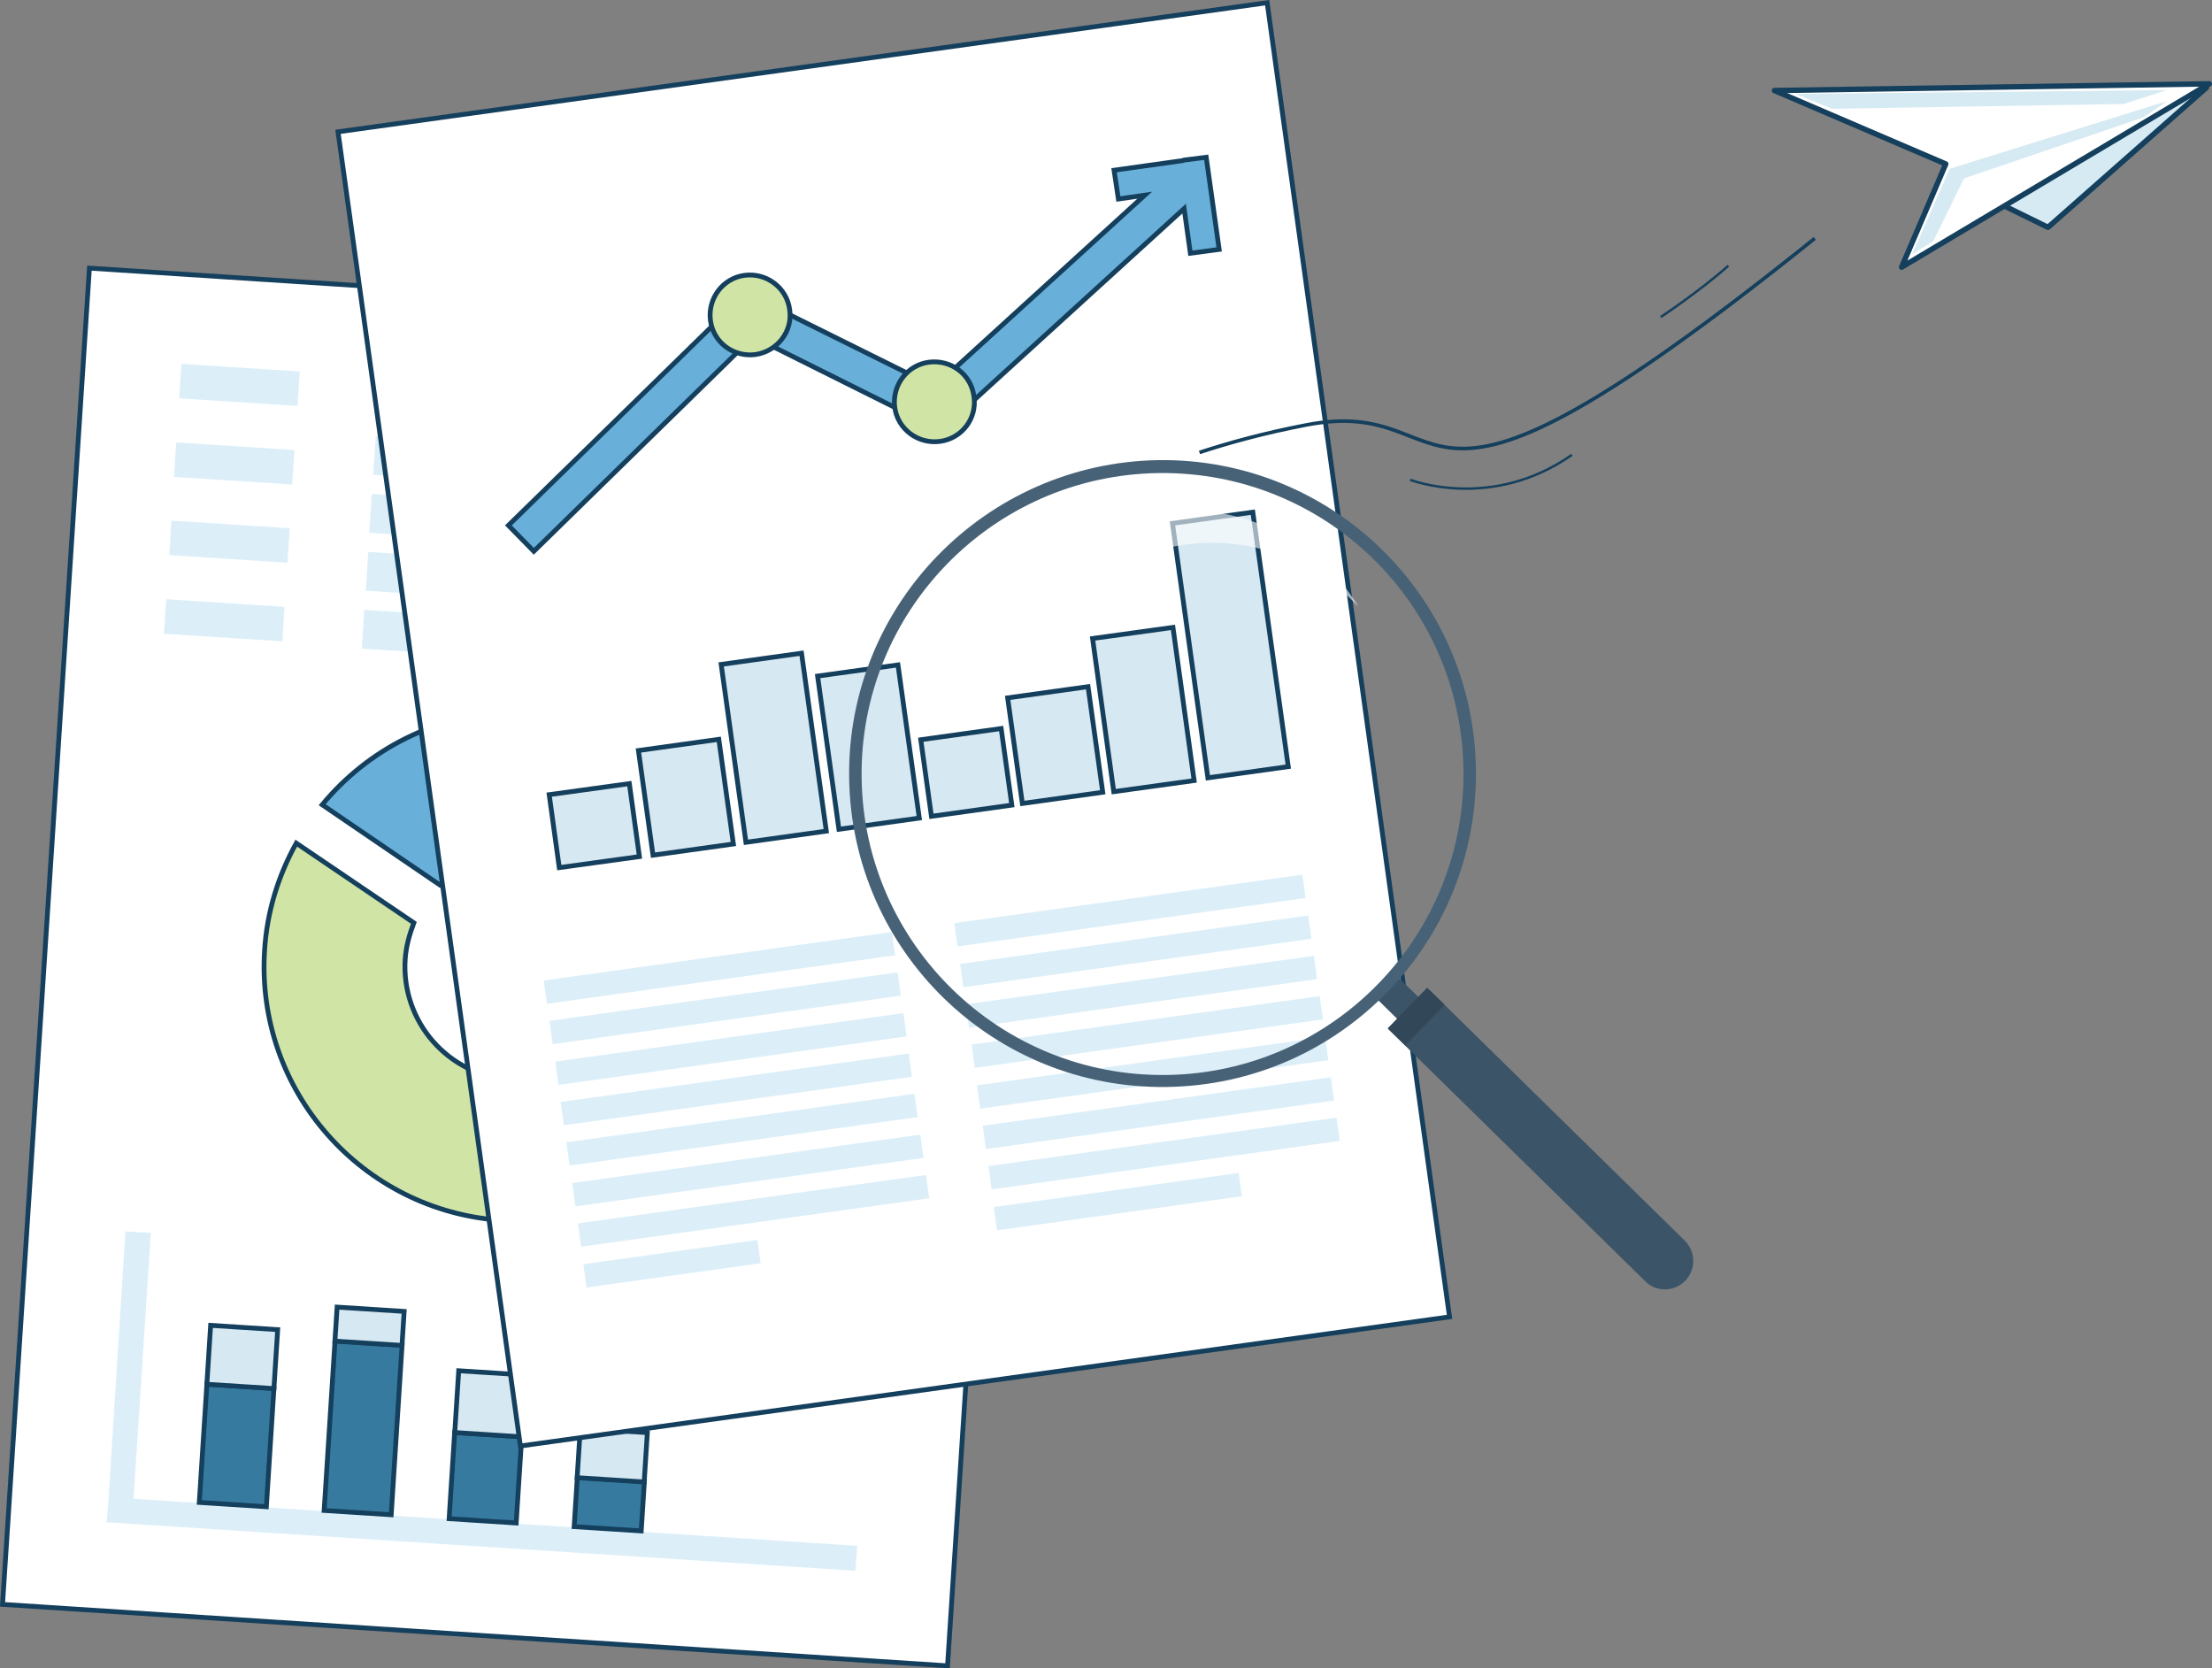 <?xml version="1.0" encoding="UTF-8" standalone="no"?>
<!-- Generator: Adobe Illustrator 23.0.0, SVG Export Plug-In . SVG Version: 6.00 Build 0)  -->

<svg
   xmlns:dc="http://purl.org/dc/elements/1.1/"
   xmlns:cc="http://creativecommons.org/ns#"
   xmlns:rdf="http://www.w3.org/1999/02/22-rdf-syntax-ns#"
   xmlns:svg="http://www.w3.org/2000/svg"
   xmlns="http://www.w3.org/2000/svg"
   xmlns:sodipodi="http://sodipodi.sourceforge.net/DTD/sodipodi-0.dtd"
   xmlns:inkscape="http://www.inkscape.org/namespaces/inkscape"
   version="1.1"
   id="Layer_1"
   x="0px"
   y="0px"
   viewBox="0 0 460.902 347.595"
   enable-background="new 0 0 656.6 549.9"
   xml:space="preserve"
   sodipodi:docname="laporan_sederhana.svg"
   width="460.902"
   height="347.595"
   inkscape:version="0.92.3 (2405546, 2018-03-11)"><rect x="0" y="0" width="460.902" height="347.595" fill="#808080" stroke="none"/><defs
   id="defs177" /><sodipodi:namedview
   pagecolor="#ffffff"
   bordercolor="#666666"
   borderopacity="1"
   objecttolerance="10"
   gridtolerance="10"
   guidetolerance="10"
   inkscape:pageopacity="0"
   inkscape:pageshadow="2"
   inkscape:window-width="1920"
   inkscape:window-height="1005"
   id="namedview175"
   showgrid="false"
   fit-margin-top="0"
   fit-margin-left="0"
   fit-margin-right="0"
   fit-margin-bottom="0"
   inkscape:zoom="0.42916892"
   inkscape:cx="230.03137"
   inkscape:cy="173.38137"
   inkscape:window-x="-9"
   inkscape:window-y="-9"
   inkscape:window-maximized="1"
   inkscape:current-layer="Layer_1" />
<g
   id="g172"
   transform="translate(-98.269,-100.736)">
	<g
   id="g142">
		<g
   id="g62">
			<path
   stroke-miterlimit="10"
   d="M 116.9,156.6 313.8,169.4 295.7,447.8 98.8,435 Z"
   id="path2"
   inkscape:connector-curvature="0"
   style="clip-rule:evenodd;fill:#ffffff;fill-rule:evenodd;stroke:#143f5d;stroke-miterlimit:10" />
			<g
   id="g12">
				<path
   d="m 228.2,310.8 c -1.3,3.2 -3.2,6 -5.6,8.3 l 15.7,25.1 c 9.2,-6.9 16.1,-16.8 19.2,-28.3 z"
   id="path4"
   inkscape:connector-curvature="0"
   style="fill:#a6dae9" />
				<path
   d="m 212.6,279.2 c 9.9,2.7 16.9,11.7 17.3,22.1 l 29.2,5.1 c 0,-0.3 0.1,-0.7 0.1,-1 1.8,-27.6 -17.9,-51.6 -44.7,-55.8 z"
   id="path6"
   inkscape:connector-curvature="0"
   style="fill:#f99b1c" />
				<path
   stroke-miterlimit="10"
   d="m 189.9,285.1 c 3.5,-3.4 8,-5.8 13.1,-6.5 l 1.9,-29.5 c -15.8,0.4 -30,7.8 -39.5,19.3 z"
   id="path8"
   inkscape:connector-curvature="0"
   style="fill:#68afd9;stroke:#143f5d;stroke-miterlimit:10" />
				<path
   stroke-miterlimit="10"
   d="m 214.5,324.3 c -3,1.1 -6.3,1.7 -9.7,1.4 -13.1,-0.8 -23,-12.1 -22.1,-25.2 0.2,-2.7 0.9,-5.1 1.8,-7.5 L 160,276.4 c -3.7,6.7 -6.1,14.2 -6.6,22.3 -1.9,29.2 20.3,54.4 49.5,56.3 9.8,0.6 19,-1.5 27.2,-5.6 z"
   id="path10"
   inkscape:connector-curvature="0"
   style="fill:#d0e4a6;stroke:#143f5d;stroke-miterlimit:10" />
			</g>
			<g
   id="g32">
				
					<rect
   x="144.6"
   y="168.7"
   transform="matrix(0.064,-0.998,0.998,0.064,-42.005,317.246)"
   width="7.2"
   height="24.7"
   id="rect14"
   style="fill:#dceff9" />
				
					<rect
   x="143.5"
   y="185"
   transform="matrix(0.064,-0.998,0.998,0.064,-59.302,331.471)"
   width="7.2"
   height="24.7"
   id="rect16"
   style="fill:#dceff9" />
				
					<rect
   x="142.5"
   y="201.4"
   transform="matrix(0.064,-0.998,0.998,0.064,-76.584,345.719)"
   width="7.2"
   height="24.7"
   id="rect18"
   style="fill:#dceff9" />
				
					<rect
   x="141.4"
   y="217.7"
   transform="matrix(0.064,-0.998,0.998,0.064,-93.872,359.958)"
   width="7.2"
   height="24.7"
   id="rect20"
   style="fill:#dceff9" />
				
					<rect
   x="230.4"
   y="129.9"
   transform="matrix(0.064,-0.998,0.998,0.064,32.375,409.317)"
   width="8.1"
   height="114.9"
   id="rect22"
   style="fill:#cccccc" />
				
					<rect
   x="228.9"
   y="154"
   transform="matrix(0.064,-0.998,0.998,0.064,6.872,430.322)"
   width="8.1"
   height="114.9"
   id="rect24"
   style="fill:#dceff9" />
				
					<rect
   x="227.3"
   y="178.1"
   transform="matrix(0.064,-0.998,0.998,0.064,-18.639,451.323)"
   width="8.1"
   height="114.9"
   id="rect26"
   style="fill:#dceff9" />
				
					<rect
   x="228.1"
   y="166.1"
   transform="matrix(0.064,-0.998,0.998,0.064,-5.881,440.824)"
   width="8.1"
   height="114.9"
   id="rect28"
   style="fill:#dceff9" />
				
					<rect
   x="229.7"
   y="142"
   transform="matrix(0.064,-0.998,0.998,0.064,19.625,419.821)"
   width="8.1"
   height="114.9"
   id="rect30"
   style="fill:#dceff9" />
			</g>
			<g
   id="g60">
				<polygon
   points="124.4,357.3 120.9,412.7 120.9,412.7 120.5,417.9 276.5,428 276.9,422.8 126.1,413 129.7,357.6 "
   id="polygon34"
   style="fill:#dceff9" />
				<g
   id="g40">
					
						<rect
   x="135.2"
   y="395.1"
   transform="matrix(0.064,-0.998,0.998,0.064,-263.168,523.404)"
   stroke-miterlimit="10"
   width="24.7"
   height="14"
   id="rect36"
   style="fill:#377aa0;stroke:#143f5d;stroke-miterlimit:10" />
					
						<rect
   x="142.6"
   y="376.6"
   transform="matrix(0.064,-0.998,0.998,0.064,-243.603,507.356)"
   width="12.3"
   height="14"
   id="rect38"
   style="fill:#d6e8f2;stroke:#143f5d" />
				</g>
				<g
   id="g46">
					
						<rect
   x="156.3"
   y="391.4"
   transform="matrix(0.064,-0.998,0.998,0.064,-234.811,546.371)"
   stroke-miterlimit="10"
   width="35.4"
   height="14"
   id="rect42"
   style="fill:#377aa0;stroke:#143f5d;stroke-miterlimit:10" />
					
						<rect
   x="171.8"
   y="370.2"
   transform="matrix(0.064,-0.998,0.998,0.064,-212.399,527.916)"
   width="7.1"
   height="14"
   id="rect44"
   style="fill:#d6e8f2;stroke:#143f5d" />
				</g>
				<g
   id="g52">
					
						<rect
   x="190.4"
   y="401.8"
   transform="matrix(0.064,-0.998,0.998,0.064,-221.33,581.452)"
   stroke-miterlimit="10"
   width="18"
   height="14"
   id="rect48"
   style="fill:#377aa0;stroke:#143f5d;stroke-miterlimit:10" />
					
						<rect
   x="194"
   y="386.4"
   transform="matrix(0.064,-0.998,0.998,0.064,-205.02,568.082)"
   width="12.9"
   height="14"
   id="rect50"
   style="fill:#d6e8f2;stroke:#143f5d" />
				</g>
				<g
   id="g58">
					
						<rect
   x="220.1"
   y="407.3"
   transform="matrix(0.064,-0.998,0.998,0.064,-202.669,612.396)"
   stroke-miterlimit="10"
   width="10.3"
   height="14"
   id="rect54"
   style="fill:#377aa0;stroke:#143f5d;stroke-miterlimit:10" />
					
						<rect
   x="220.7"
   y="397"
   transform="matrix(0.064,-0.998,0.998,0.064,-191.807,603.454)"
   width="10.3"
   height="14"
   id="rect56"
   style="fill:#d6e8f2;stroke:#143f5d" />
				</g>
			</g>
		</g>
		<g
   id="g122">
			<path
   stroke-miterlimit="10"
   d="m 168.7,128.2 193.6,-26.9 38,273.8 -193.6,26.9 z"
   id="path64"
   inkscape:connector-curvature="0"
   style="clip-rule:evenodd;fill:#ffffff;fill-rule:evenodd;stroke:#143f5d;stroke-miterlimit:10" />
			<g
   id="g82">
				<polygon
   points="231.5,279.2 214.8,281.5 212.7,266.3 229.4,264 "
   id="polygon66"
   style="clip-rule:evenodd;fill:#d6e8f2;fill-rule:evenodd;stroke:#143f5d" />
				
					<rect
   x="232.5"
   y="255.8"
   transform="matrix(0.991,-0.138,0.138,0.991,-34.413,35.692)"
   width="16.9"
   height="22"
   id="rect68"
   style="clip-rule:evenodd;fill:#d6e8f2;fill-rule:evenodd;stroke:#143f5d" />
				
					<rect
   x="250.8"
   y="237.8"
   transform="matrix(0.991,-0.138,0.138,0.991,-32.825,38.112)"
   width="16.9"
   height="37.4"
   id="rect70"
   style="clip-rule:evenodd;fill:#d6e8f2;fill-rule:evenodd;stroke:#143f5d" />
				
					<rect
   x="270.5"
   y="240.3"
   transform="matrix(0.991,-0.138,0.138,0.991,-32.6,40.79)"
   width="16.9"
   height="32.2"
   id="rect72"
   style="clip-rule:evenodd;fill:#d6e8f2;fill-rule:evenodd;stroke:#143f5d" />
				
					<rect
   x="290.9"
   y="253.6"
   transform="matrix(0.991,-0.138,0.138,0.991,-33.152,43.681)"
   width="16.9"
   height="16.1"
   id="rect74"
   style="clip-rule:evenodd;fill:#d6e8f2;fill-rule:evenodd;stroke:#143f5d" />
				
					<rect
   x="309.4"
   y="244.9"
   transform="matrix(0.991,-0.138,0.138,0.991,-32.182,46.133)"
   width="16.9"
   height="22.2"
   id="rect76"
   style="clip-rule:evenodd;fill:#d6e8f2;fill-rule:evenodd;stroke:#143f5d" />
				
					<rect
   x="328"
   y="232.2"
   transform="matrix(0.991,-0.137,0.137,0.991,-30.936,48.59)"
   width="16.9"
   height="32.2"
   id="rect78"
   style="clip-rule:evenodd;fill:#d6e8f2;fill-rule:evenodd;stroke:#143f5d" />
				
					<rect
   x="345.9"
   y="208.4"
   transform="matrix(0.991,-0.138,0.138,0.991,-28.98,50.983)"
   width="16.9"
   height="53.5"
   id="rect80"
   style="clip-rule:evenodd;fill:#d6e8f2;fill-rule:evenodd;stroke:#143f5d" />
			</g>
			
				<rect
   x="211.3"
   y="299.9"
   transform="matrix(0.991,-0.138,0.138,0.991,-39.223,36.971)"
   width="73.2"
   height="4.9"
   id="rect84"
   style="clip-rule:evenodd;fill:#dceff9;fill-rule:evenodd" />
			
				<rect
   x="212.5"
   y="308.3"
   transform="matrix(0.991,-0.138,0.138,0.991,-40.382,37.223)"
   width="73.2"
   height="4.9"
   id="rect86"
   style="clip-rule:evenodd;fill:#dceff9;fill-rule:evenodd" />
			
				<rect
   x="213.7"
   y="316.8"
   transform="matrix(0.991,-0.138,0.138,0.991,-41.521,37.454)"
   width="73.2"
   height="4.9"
   id="rect88"
   style="clip-rule:evenodd;fill:#dceff9;fill-rule:evenodd" />
			
				<rect
   x="214.8"
   y="325.2"
   transform="matrix(0.991,-0.138,0.138,0.991,-42.669,37.694)"
   width="73.2"
   height="4.9"
   id="rect90"
   style="clip-rule:evenodd;fill:#dceff9;fill-rule:evenodd" />
			
				<rect
   x="216"
   y="333.6"
   transform="matrix(0.991,-0.138,0.138,0.991,-43.818,37.936)"
   width="73.2"
   height="4.9"
   id="rect92"
   style="clip-rule:evenodd;fill:#dceff9;fill-rule:evenodd" />
			
				<rect
   x="217.2"
   y="342.1"
   transform="matrix(0.991,-0.138,0.138,0.991,-44.966,38.176)"
   width="73.2"
   height="4.9"
   id="rect94"
   style="clip-rule:evenodd;fill:#dceff9;fill-rule:evenodd" />
			
				<rect
   x="218.4"
   y="350.5"
   transform="matrix(0.991,-0.138,0.138,0.991,-46.12,38.423)"
   width="73.2"
   height="4.9"
   id="rect96"
   style="clip-rule:evenodd;fill:#dceff9;fill-rule:evenodd" />
			
				<rect
   x="219.7"
   y="361.5"
   transform="matrix(0.991,-0.138,0.138,0.991,-47.789,36.195)"
   width="36.6"
   height="4.9"
   id="rect98"
   style="clip-rule:evenodd;fill:#dceff9;fill-rule:evenodd" />
			
				<rect
   x="296.8"
   y="288"
   transform="matrix(0.991,-0.138,0.138,0.991,-36.777,48.618)"
   width="73.2"
   height="4.9"
   id="rect100"
   style="clip-rule:evenodd;fill:#dceff9;fill-rule:evenodd" />
			
				<rect
   x="298"
   y="296.5"
   transform="matrix(0.991,-0.138,0.138,0.991,-37.926,48.859)"
   width="73.2"
   height="4.9"
   id="rect102"
   style="clip-rule:evenodd;fill:#dceff9;fill-rule:evenodd" />
			
				<rect
   x="299.2"
   y="304.9"
   transform="matrix(0.991,-0.138,0.138,0.991,-39.081,49.109)"
   width="73.2"
   height="4.9"
   id="rect104"
   style="clip-rule:evenodd;fill:#dceff9;fill-rule:evenodd" />
			
				<rect
   x="300.4"
   y="313.3"
   transform="matrix(0.991,-0.138,0.138,0.991,-40.224,49.342)"
   width="73.2"
   height="4.9"
   id="rect106"
   style="clip-rule:evenodd;fill:#dceff9;fill-rule:evenodd" />
			
				<rect
   x="301.5"
   y="321.8"
   transform="matrix(0.991,-0.138,0.138,0.991,-41.362,49.568)"
   width="73.2"
   height="4.9"
   id="rect108"
   style="clip-rule:evenodd;fill:#dceff9;fill-rule:evenodd" />
			
				<rect
   x="302.7"
   y="330.2"
   transform="matrix(0.991,-0.138,0.138,0.991,-42.52,49.823)"
   width="73.2"
   height="4.9"
   id="rect110"
   style="clip-rule:evenodd;fill:#dceff9;fill-rule:evenodd" />
			
				<rect
   x="303.9"
   y="338.6"
   transform="matrix(0.991,-0.138,0.138,0.991,-43.675,50.072)"
   width="73.2"
   height="4.9"
   id="rect112"
   style="clip-rule:evenodd;fill:#dceff9;fill-rule:evenodd" />
			
				<rect
   x="305.1"
   y="348.6"
   transform="matrix(0.991,-0.138,0.138,0.991,-45.134,48.854)"
   width="51.5"
   height="4.9"
   id="rect114"
   style="clip-rule:evenodd;fill:#dceff9;fill-rule:evenodd" />
			<polygon
   stroke-miterlimit="10"
   points="344.9,134.1 344.9,134.1 344.7,134.2 330.4,136.2 331.3,142.2 336.8,141.4 293,181.3 253.7,161.8 204.2,210.2 209.5,215.6 255.2,170.9 294.3,190.4 345,144.2 346.3,153.5 352.3,152.7 349.6,133.5 "
   id="polygon116"
   style="fill:#68afd9;stroke:#143f5d;stroke-miterlimit:10" />
			<path
   stroke-miterlimit="10"
   d="m 301.2,183.3 c -0.6,-4.6 -4.8,-7.7 -9.4,-7.1 -4.5,0.6 -7.7,4.8 -7.1,9.4 0.6,4.5 4.8,7.7 9.4,7.1 4.6,-0.6 7.8,-4.8 7.1,-9.4 z"
   id="path118"
   inkscape:connector-curvature="0"
   style="fill:#d0e4a6;stroke:#143f5d;stroke-miterlimit:10" />
			<path
   stroke-miterlimit="10"
   d="m 262.8,165.2 c -0.6,-4.5 -4.8,-7.7 -9.4,-7.1 -4.5,0.6 -7.7,4.8 -7.1,9.4 0.6,4.6 4.8,7.7 9.4,7.1 4.6,-0.7 7.8,-4.9 7.1,-9.4 z"
   id="path120"
   inkscape:connector-curvature="0"
   style="fill:#d0e4a6;stroke:#143f5d;stroke-miterlimit:10" />
		</g>
		<g
   id="g140">
			<g
   id="g126">
				<path
   d="m 364.1,211.4 c -9.9,-4.9 -21.2,-5.7 -31.7,-2.1 -3.6,1.2 -7,2.9 -10,5 l 3.1,8.1 c 3.5,-2.7 7.6,-4.9 12,-6.4 10.5,-3.5 21.7,-2.8 31.7,2.1 4.6,2.3 8.7,5.4 12.1,9 -4.1,-6.7 -10,-12.2 -17.2,-15.7 z"
   id="path124"
   inkscape:connector-curvature="0"
   style="opacity:0.6;fill:#ffffff" />
			</g>
			<g
   id="g138">
				<polygon
   points="388.5,303.3 384.1,307.8 390.3,313.9 394.8,309.4 "
   id="polygon128"
   style="fill:#3c5467" />
				<path
   d="m 449.4,367.6 v 0 c 2.3,-2.4 2.2,-6.1 -0.1,-8.4 l -53.6,-52.6 -8.2,8.5 53.6,52.6 c 2.3,2.3 6,2.2 8.3,-0.1 z"
   id="path130"
   inkscape:connector-curvature="0"
   style="fill:#3c5467" />
				
					<rect
   x="387.5"
   y="310.1"
   transform="matrix(0.697,-0.717,0.717,0.697,-105.022,376.683)"
   width="11.8"
   height="5.1"
   id="rect132"
   style="fill:#324758" />
				<g
   id="g136">
					<path
   d="m 275.2,262.8 c 0.5,36.1 30.1,64.9 66.2,64.4 36.1,-0.5 64.9,-30.1 64.4,-66.2 -0.5,-36.1 -30.1,-64.9 -66.2,-64.4 -36,0.6 -64.9,30.2 -64.4,66.2 z m 128,-1.7 c 0.5,34.6 -27.2,63.1 -61.8,63.6 -34.6,0.5 -63.1,-27.2 -63.6,-61.8 -0.5,-34.6 27.2,-63.1 61.8,-63.6 34.7,-0.5 63.1,27.1 63.6,61.8 z"
   id="path134"
   inkscape:connector-curvature="0"
   style="fill:#476277" />
				</g>
			</g>
		</g>
	</g>
	<g
   id="g170">
		<path
   d="m 348.2,195 c 6.1,-2 13.3,-4 22.1,-5.7 34.7,-6.8 16.8,32.8 106.1,-38.9"
   id="path144"
   inkscape:connector-curvature="0"
   style="fill:none;stroke:#143f5d;stroke-width:0.75" />
		<path
   d="m 392.1,200.7 c 0,0 16.9,6.6 33.7,-5.2"
   id="path146"
   inkscape:connector-curvature="0"
   style="fill:none;stroke:#143f5d;stroke-width:0.5" />
		<path
   d="m 444.3,166.8 c 0,0 8,-5.3 14.1,-10.7"
   id="path148"
   inkscape:connector-curvature="0"
   style="fill:none;stroke:#143f5d;stroke-width:0.5" />
		<g
   id="g168">
			<polygon
   points="504.2,135.1 558.2,118.4 468,119.6 "
   id="polygon150"
   style="fill:#ffffff" />
			<polygon
   points="504.2,135.1 557.1,118.4 468,119.6 "
   id="polygon152"
   style="fill:none" />
			<polygon
   points="558,119 509.3,140.4 525,148.1 "
   id="polygon154"
   style="fill:#d6eaf3" />
			<polygon
   points="558,119 509.3,140.4 525,148.1 "
   id="polygon156"
   style="fill:none;stroke:#143f5d;stroke-width:1.125;stroke-linecap:round;stroke-linejoin:round" />
			<polygon
   points="558.6,118.2 503.7,134.8 494.5,156.4 "
   id="polygon158"
   style="fill:#ffffff" />
			<polygon
   points="558.6,118.2 503.7,134.8 494.5,156.4 "
   id="polygon160"
   style="fill:none" />
			<polyline
   points="     558.6,118.2 468,119.6 503.7,134.9 494.5,156.4 558.6,118.2    "
   id="polyline162"
   style="fill:none;stroke:#143f5d;stroke-width:1.125;stroke-linecap:round;stroke-linejoin:round" />
			<polygon
   points="549.8,121.8 544.9,125.2 507.5,137.9 501.1,151 496.7,153.7 504.5,135.9 "
   id="polygon164"
   style="fill:#d6eaf3" />
			<polygon
   points="480,123.4 540.8,122.4 549.8,119.5 472.3,120.3 "
   id="polygon166"
   style="fill:#d6eaf3" />
		</g>
	</g>
</g>
</svg>